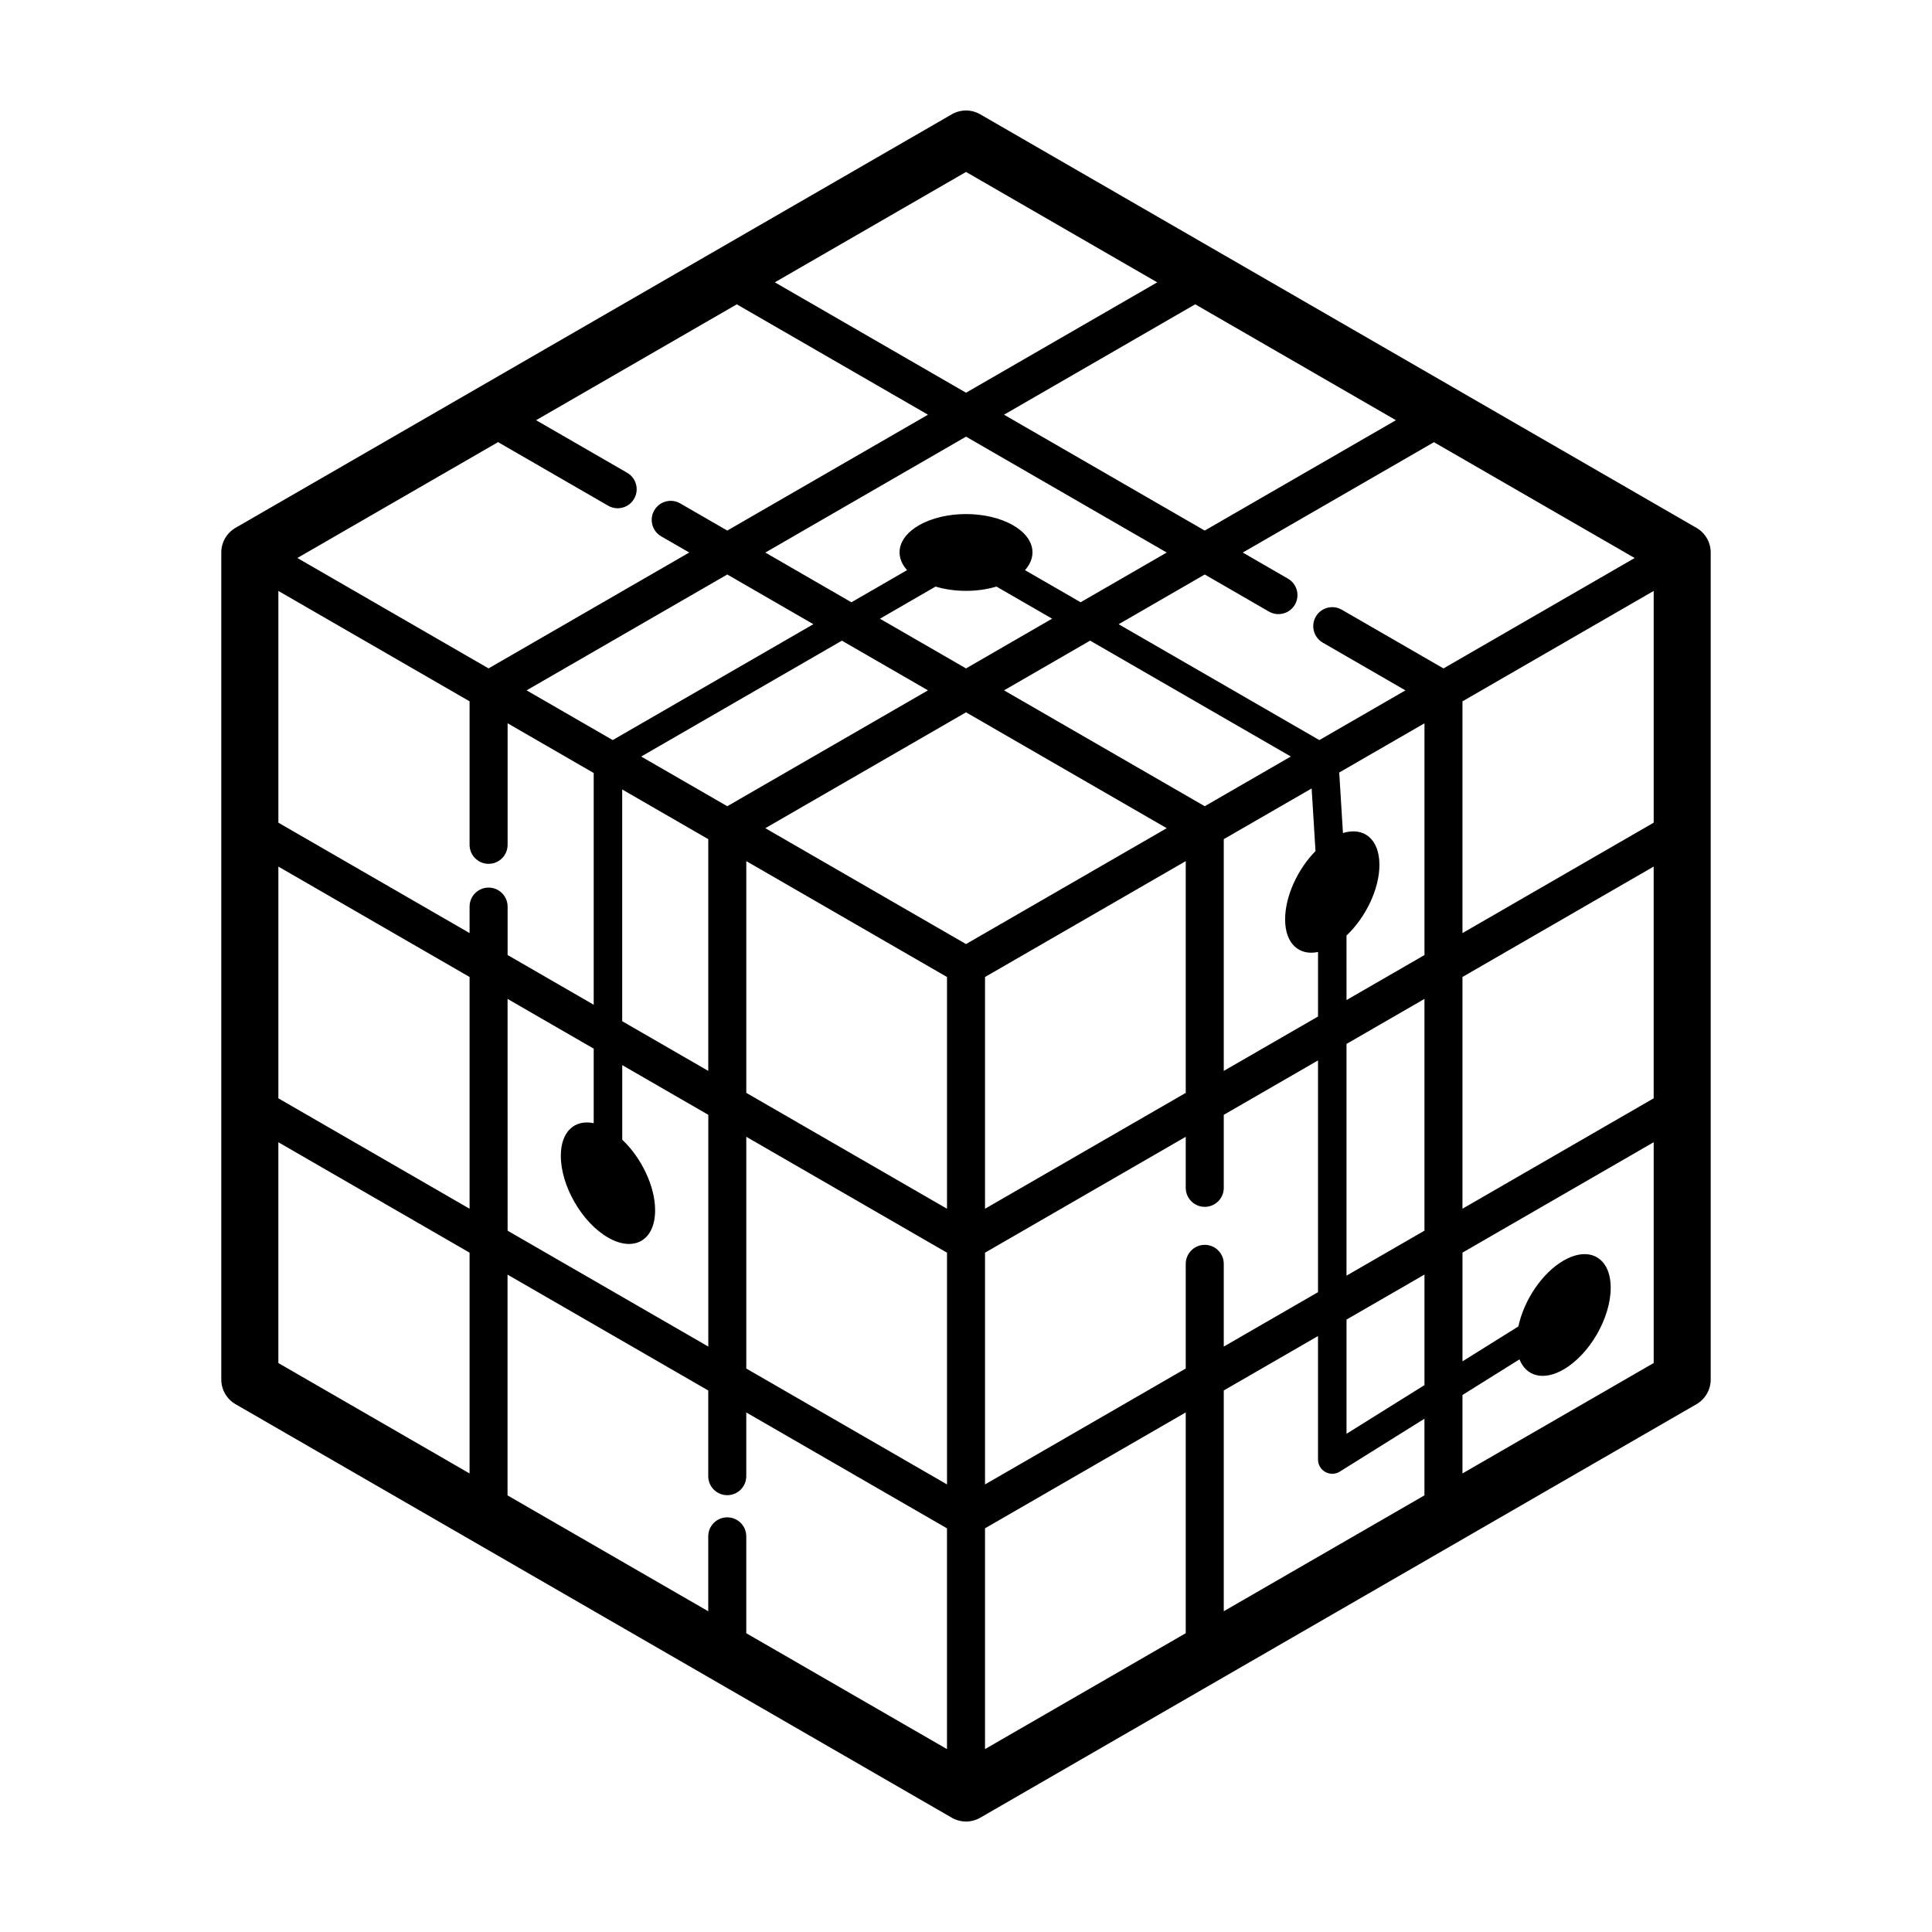 <?xml version="1.0" encoding="UTF-8"?>
<!-- Uploaded to: ICON Repo, www.svgrepo.com, Generator: ICON Repo Mixer Tools -->
<svg fill="#000000" width="800px" height="800px" version="1.1" viewBox="144 144 512 512" xmlns="http://www.w3.org/2000/svg">
 <path d="m593.57 283.88-189.79-109.58c-2.344-1.355-5.215-1.355-7.559 0l-189.8 109.58c-2.336 1.352-3.777 3.844-3.777 6.543v219.16c0 2.699 1.441 5.195 3.777 6.543l189.8 109.58c1.172 0.68 2.477 1.016 3.781 1.016s2.609-0.336 3.777-1.012l189.8-109.58c2.336-1.352 3.777-3.844 3.777-6.543v-219.16c0-2.703-1.441-5.195-3.781-6.547zm-256.84 262.23c-2.785 0-5.039 2.258-5.039 5.039v19.852l-53.188-30.707v-58.508l53.188 30.707v22.707c0 2.781 2.254 5.039 5.039 5.039 2.785 0 5.039-2.258 5.039-5.039v-16.887l53.191 30.711v58.508l-53.191-30.711v-25.672c0-2.781-2.254-5.039-5.039-5.039zm-60.738-284.94 29.176 16.848c0.789 0.457 1.656 0.676 2.516 0.676 1.742 0 3.438-0.902 4.367-2.519 1.391-2.414 0.562-5.492-1.844-6.883l-24.137-13.934 53.188-30.707 50.664 29.25-53.188 30.707-12.469-7.199c-2.41-1.395-5.492-0.57-6.883 1.844-1.391 2.414-0.562 5.492 1.844 6.883l7.43 4.289-53.184 30.707-50.668-29.258zm237.94-5.812-50.668 29.25-53.188-30.707 50.668-29.258zm63.27 36.523-50.668 29.258-26.953-15.562c-2.414-1.391-5.492-0.562-6.883 1.844-1.391 2.41-0.562 5.492 1.844 6.883l21.91 12.652-22.812 13.176-53.188-30.707 22.816-13.176 17.012 9.824c0.789 0.457 1.656 0.676 2.516 0.676 1.742 0 3.438-0.902 4.367-2.519 1.391-2.414 0.562-5.492-1.844-6.883l-11.977-6.914 50.668-29.25zm5.039 70.137-50.672 29.258v-61.414l50.672-29.258zm-118.97 111.88c-2.785 0-5.039 2.258-5.039 5.039v27.734l-53.191 30.715v-61.414l53.191-30.711v13.527c0 2.781 2.254 5.039 5.039 5.039s5.039-2.258 5.039-5.039v-19.348l24.973-14.418v61.414l-24.973 14.418v-21.922c0-2.781-2.258-5.035-5.039-5.035zm-71.34-174.45c5.066 1.512 11.074 1.512 16.141 0l14.742 8.508-22.809 13.18-22.812-13.168zm8.074 94.738-53.188-30.707 53.188-30.707 53.188 30.707zm5.035 8.73 53.191-30.707v61.414l-53.191 30.707zm58.227-45.258-53.188-30.707 22.812-13.176 53.188 30.707zm-73.344-30.707-53.188 30.707-22.812-13.168 53.184-30.707zm-83.551 13.176-22.82-13.176 53.184-30.707 22.816 13.176zm25.324 26.258v61.414l-22.809-13.168v-61.414zm10.078 5.82 53.191 30.711v61.414l-53.191-30.711zm53.191 103.77v61.414l-53.191-30.711v-61.414zm73.344-48.172v-61.414l23.285-13.441 1.023 16.594c-4.695 4.785-8.051 11.941-8.051 18.094 0 6.438 3.68 9.703 8.723 8.652v17.098zm32.527-35.875c5.043-4.769 8.723-12.281 8.723-18.723 0-6.84-4.137-10.152-9.668-8.445l-0.984-16.035 22.59-13.043v61.414l-20.656 11.93zm-47.645-101.5-22.816 13.176-14.742-8.508c3.43-3.84 2.445-8.656-3.133-11.875-6.902-3.984-18.094-3.984-24.992 0-5.578 3.219-6.566 8.035-3.133 11.875l-14.742 8.516-22.816-13.176 53.188-30.719zm-184.75 39.43v38.027c0 2.781 2.254 5.039 5.039 5.039s5.039-2.258 5.039-5.039v-32.207l22.816 13.176v61.414l-22.816-13.176v-12.832c0-2.781-2.254-5.039-5.039-5.039s-5.039 2.258-5.039 5.039v7.012l-50.672-29.254v-61.414zm-50.672 43.797 50.672 29.258v61.414l-50.672-29.258zm60.75 35.074 22.816 13.176v19.754c-5.043-1.055-8.715 2.211-8.715 8.652 0 7.969 5.594 17.66 12.496 21.645s12.496 0.754 12.496-7.215c0-6.438-3.68-13.945-8.715-18.715v-19.754l22.809 13.168v61.414l-53.188-30.707-0.008-61.418zm126.52 140.29 53.191-30.711v58.508l-53.191 30.711zm63.27-36.531 24.973-14.418v32.719c0 1.371 0.742 2.641 1.949 3.305 0.57 0.316 1.199 0.473 1.828 0.473 0.695 0 1.391-0.191 2-0.574l22.43-14.012v20.309l-53.18 30.707zm32.531 11.48v-30.266l20.656-11.926v29.293zm-0.004-41.902v-61.414l20.656-11.926v61.414zm30.73-79.156 50.672-29.258v61.414l-50.672 29.258zm-131.56-213.34 50.668 29.258-50.668 29.25-50.668-29.258zm-182.24 257.14 50.672 29.258v58.512l-50.672-29.258zm313.8 87.766v-20.789l15.109-9.438c1.77 4.469 6.309 5.777 11.68 2.68 6.902-3.984 12.496-13.672 12.496-21.645 0-7.969-5.594-11.199-12.496-7.215-5.723 3.305-10.5 10.535-11.977 17.453l-14.809 9.25v-28.812l50.672-29.258v58.512z"/>
</svg>